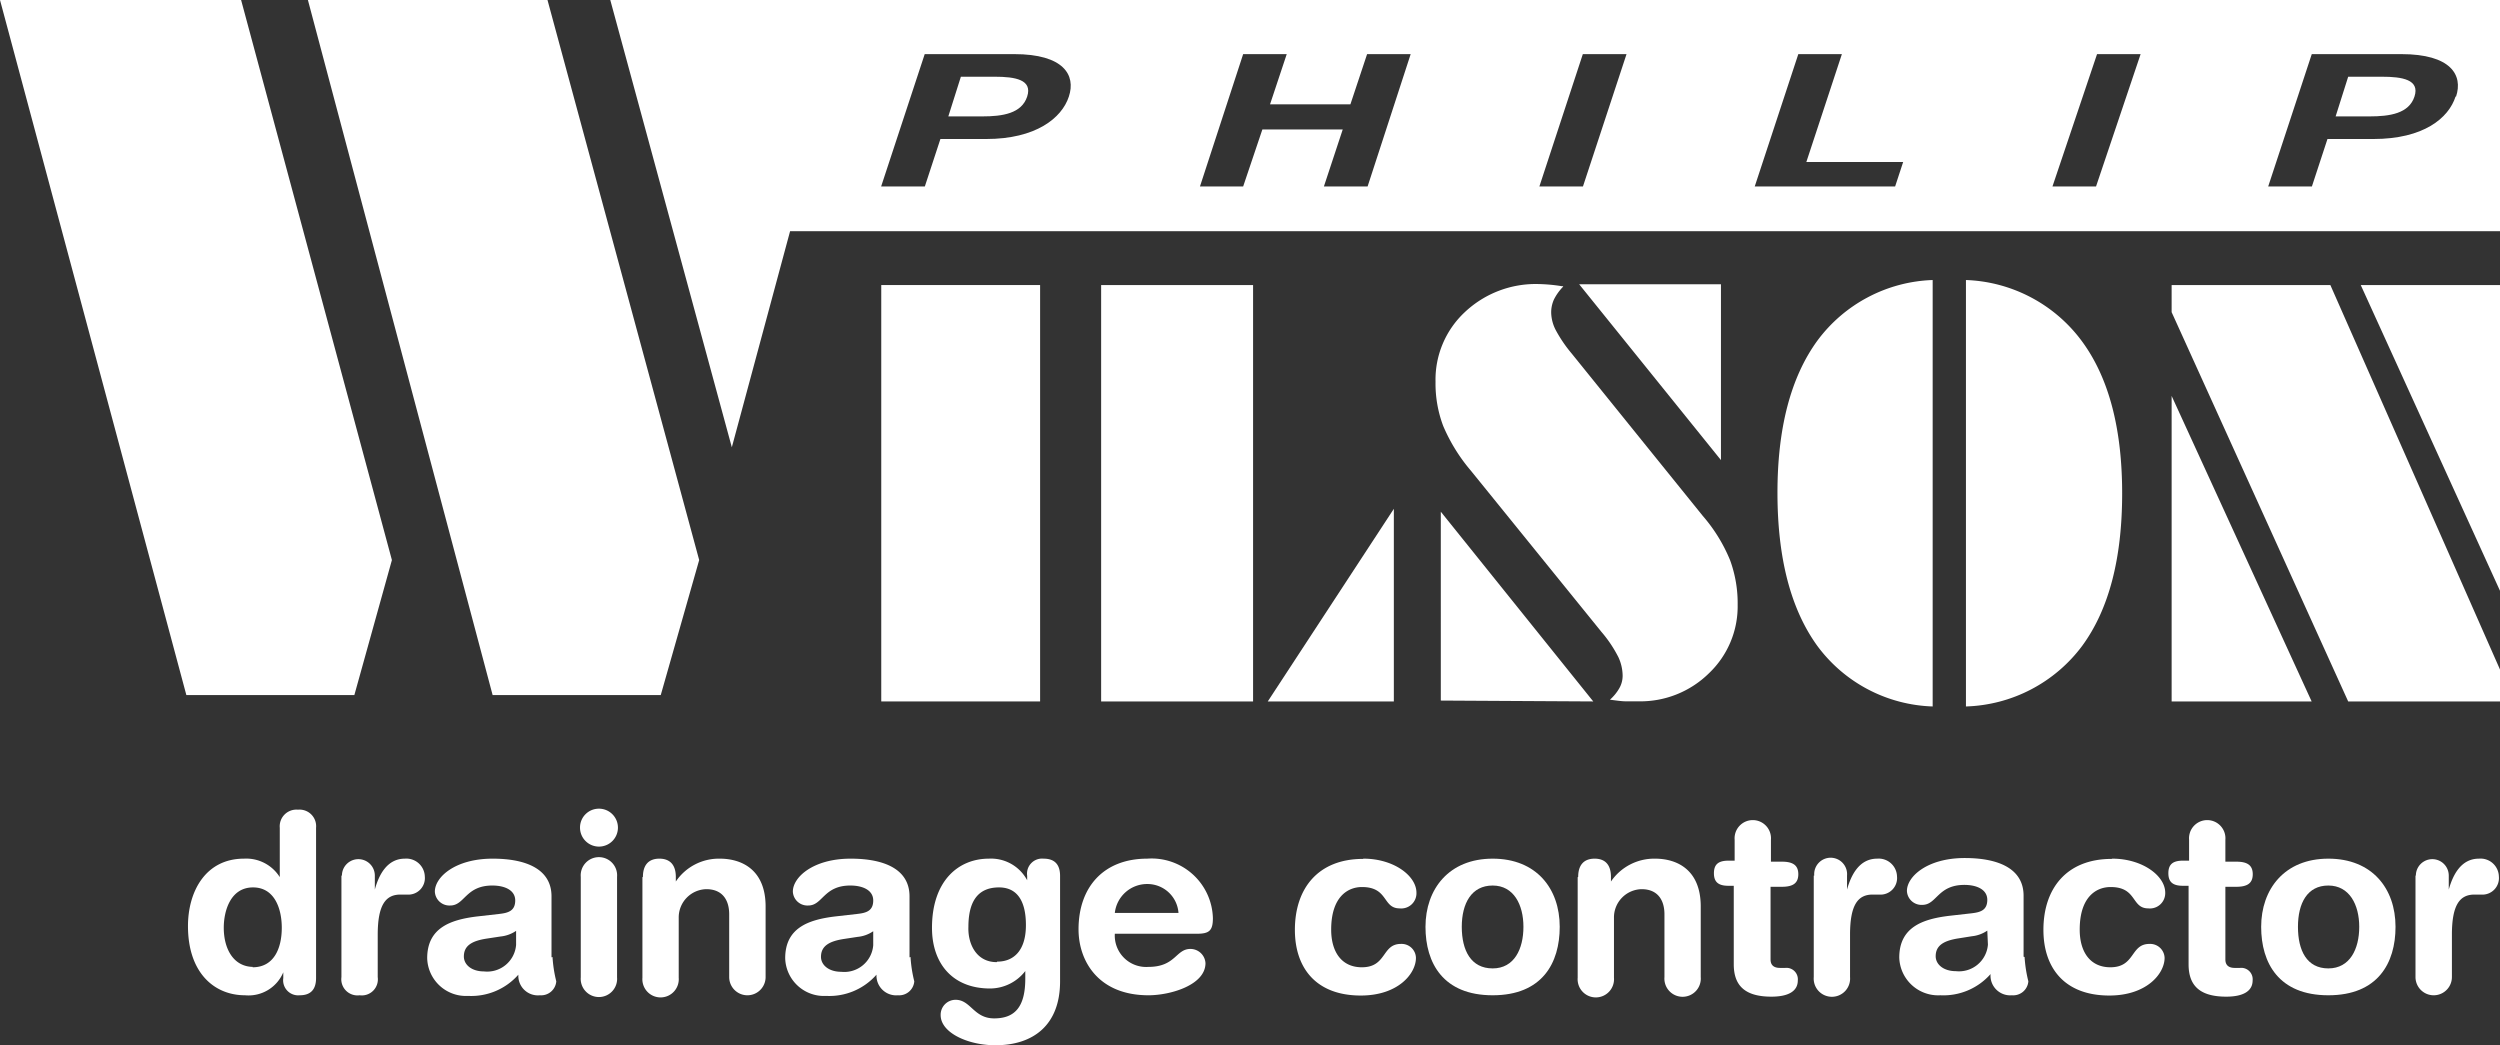 <svg id="Layer_1" data-name="Layer 1" xmlns="http://www.w3.org/2000/svg" viewBox="0 0 199.09 83.24"><rect x="0" y="0" width="199.09" height="83.24" fill="#333333" stroke="none"/><defs><style>.cls-1{fill:#fff;}</style></defs><title>wilson-drainage</title><rect class="cls-1" x="70.18" y="22.7" width="12.65" height="33.16"/><path class="cls-1" d="M99.79,64.24H87.69V31.08h12.1Zm1.17,0L111,48.9V64.24Z" transform="translate(0 -8.38)"/><path class="cls-1" d="M124.48,31.21a4.08,4.08,0,0,0-.72,1,2.48,2.48,0,0,0-.23,1.07,3.15,3.15,0,0,0,.37,1.4,10.87,10.87,0,0,0,1.26,1.85L135.6,49.46A12.81,12.81,0,0,1,137.78,53a10,10,0,0,1,.6,3.56A7.35,7.35,0,0,1,136.09,62a7.78,7.78,0,0,1-5.64,2.23c-.33,0-.68,0-1,0s-.78-.07-1.24-.13a3.62,3.62,0,0,0,.75-.92,2,2,0,0,0,.26-1,3.58,3.58,0,0,0-.34-1.47,10.07,10.07,0,0,0-1.34-2l-10.4-12.84a13.84,13.84,0,0,1-2.21-3.57,9.56,9.56,0,0,1-.61-3.52,7.35,7.35,0,0,1,2.33-5.54A8.23,8.23,0,0,1,122.52,31a13.39,13.39,0,0,1,1.85.17h.11m-9.74,33V49.13l12.14,15.11Zm22.31-19.15-11.29-14h11.29Z" transform="translate(0 -8.38)"/><path class="cls-1" d="M153.91,64.64a11.89,11.89,0,0,1-9.19-4.83q-3.16-4.37-3.17-12.14t3.17-12.15a11.93,11.93,0,0,1,9.19-4.84v34m2.65,0v-34a12,12,0,0,1,9.21,4.84Q169,39.87,169,47.67t-3.18,12.14A12,12,0,0,1,156.56,64.64Z" transform="translate(0 -8.38)"/><path class="cls-1" d="M199.09,64.24H187l-14.06-31V31.08h12.64L199.09,61.7v2.54m-26.15,0V39.91l11.15,24.33Zm26.15-33.16V55.43L188,31.08Z" transform="translate(0 -8.38)"/><polyline class="cls-1" points="24.52 0 39.23 55.35 52.62 55.35 55.68 44.6 43.6 0 24.52 0"/><polyline class="cls-1" points="0 0 14.84 55.35 28.22 55.35 31.21 44.6 19.2 0 0 0"/><path class="cls-1" d="M79.22,14.49h-2.7l-1,3.16h2.71c1.61,0,3.13-.23,3.57-1.58S80.84,14.49,79.22,14.49Z" transform="translate(0 -8.38)"/><path class="cls-1" d="M189.69,14.49H187l-1,3.16h2.7c1.62,0,3.14-.23,3.58-1.58S191.31,14.49,189.69,14.49Z" transform="translate(0 -8.38)"/><path class="cls-1" d="M48.6,8.38,58.28,44l4.64-17.21H199.09V8.38Zm36.52,7.69c-.56,1.72-2.64,3.38-6.58,3.38H74.89l-1.24,3.78H70.17l3.47-10.54h7.13C84.71,12.69,85.69,14.36,85.12,16.07Zm23.79,7.16h-3.48l1.5-4.54h-6.4L99,23.23H95.56L99,12.69h3.47l-1.33,4h6.4l1.33-4h3.47Zm17.15,0h-3.47l3.46-10.54h3.48Zm24.86,0H139.74l3.47-10.54h3.47l-2.83,8.59h7.71Zm16,0h-3.47L167,12.69h3.47Zm28.63-7.16C195,17.79,193,19.45,189,19.45h-3.65l-1.24,3.78h-3.48l3.47-10.54h7.13C195.18,12.69,196.16,14.36,195.59,16.07Z" transform="translate(0 -8.38)"/><path class="cls-1" d="M25.17,86.27c0,.89-.41,1.37-1.3,1.37a1.2,1.2,0,0,1-1.31-1.37v-.46h0a3,3,0,0,1-3.05,1.83c-2.42,0-4.54-1.76-4.54-5.51,0-2.77,1.41-5.37,4.46-5.37a3.15,3.15,0,0,1,2.85,1.47h0V74.3a1.33,1.33,0,0,1,1.45-1.44,1.32,1.32,0,0,1,1.44,1.44v12m-5.05-.89c1.69,0,2.32-1.5,2.32-3.15,0-1.49-.56-3.23-2.32-3.21s-2.3,1.86-2.3,3.21C17.82,83.93,18.58,85.34,20.12,85.38Z" transform="translate(0 -8.38)"/><path class="cls-1" d="M27.23,78.11a1.31,1.31,0,1,1,2.62,0v1.11h0c.33-1.21,1-2.46,2.39-2.46a1.47,1.47,0,0,1,1.59,1.41,1.32,1.32,0,0,1-1.43,1.45h-.51c-1.17,0-1.81.81-1.81,3.2v3.37a1.28,1.28,0,0,1-1.44,1.45,1.29,1.29,0,0,1-1.45-1.45V78.11" transform="translate(0 -8.38)"/><path class="cls-1" d="M44,84.59a10.5,10.5,0,0,0,.3,1.94A1.21,1.21,0,0,1,43,87.64,1.56,1.56,0,0,1,41.28,86a5,5,0,0,1-4,1.69,3.09,3.09,0,0,1-3.26-3c0-2.4,1.82-3.07,4-3.33l1.76-.2c.69-.08,1.25-.24,1.25-1.07s-.85-1.19-1.82-1.19c-2.14,0-2.2,1.59-3.35,1.59a1.16,1.16,0,0,1-1.23-1.11c0-1.15,1.62-2.62,4.6-2.62,2.77,0,4.69.89,4.69,3v4.86M41.1,82.51a2.68,2.68,0,0,1-1.25.45l-1.05.16c-1.21.18-1.86.56-1.86,1.43,0,.65.61,1.19,1.6,1.19a2.31,2.31,0,0,0,2.56-2.11Z" transform="translate(0 -8.38)"/><path class="cls-1" d="M47.69,72.78a1.51,1.51,0,1,1-1.5,1.51,1.5,1.5,0,0,1,1.5-1.51m-1.44,5.43a1.45,1.45,0,1,1,2.89,0v8a1.45,1.45,0,1,1-2.89,0Z" transform="translate(0 -8.38)"/><path class="cls-1" d="M51.2,78.21c0-.88.4-1.45,1.31-1.45s1.31.57,1.31,1.45v.37h0a4.14,4.14,0,0,1,3.5-1.82c1.74,0,3.65.87,3.65,3.81v5.62a1.45,1.45,0,1,1-2.9,0v-5c0-1.17-.57-2-1.82-2a2.25,2.25,0,0,0-2.2,2.28v4.77a1.45,1.45,0,1,1-2.89,0v-8" transform="translate(0 -8.38)"/><path class="cls-1" d="M72.51,84.59a10.5,10.5,0,0,0,.3,1.94,1.21,1.21,0,0,1-1.3,1.11A1.57,1.57,0,0,1,69.8,86a5,5,0,0,1-4,1.69,3.09,3.09,0,0,1-3.27-3c0-2.4,1.82-3.07,4-3.33l1.76-.2c.7-.08,1.25-.24,1.25-1.07s-.85-1.19-1.82-1.19c-2.14,0-2.2,1.59-3.35,1.59a1.16,1.16,0,0,1-1.23-1.11c0-1.15,1.63-2.62,4.6-2.62,2.77,0,4.69.89,4.69,3v4.86m-2.89-2.08a2.64,2.64,0,0,1-1.25.45l-1.05.16c-1.2.18-1.86.56-1.86,1.43,0,.65.62,1.19,1.61,1.19a2.31,2.31,0,0,0,2.55-2.11Z" transform="translate(0 -8.38)"/><path class="cls-1" d="M84.42,86.53c0,3.49-2.14,5.09-5.15,5.09-2.2,0-4.36-1-4.36-2.4A1.19,1.19,0,0,1,76.1,88c1.21,0,1.44,1.48,3.07,1.48s2.48-.89,2.48-3.17v-.6h0a3.56,3.56,0,0,1-2.8,1.39c-3,0-4.63-2-4.63-4.83,0-3.74,2.1-5.51,4.53-5.51a3.26,3.26,0,0,1,3.05,1.72h0v-.35a1.2,1.2,0,0,1,1.31-1.37c.89,0,1.31.48,1.31,1.37v8.4m-5-1.57c1.28,0,2.28-.85,2.28-2.91s-.8-3-2.14-3c-1.87,0-2.44,1.37-2.44,3.15C77.07,83.5,77.72,85,79.37,85Z" transform="translate(0 -8.38)"/><path class="cls-1" d="M88.78,82.74a2.5,2.5,0,0,0,2.67,2.64c2.18,0,2.18-1.43,3.35-1.43A1.2,1.2,0,0,1,96,85.08c0,1.75-2.8,2.56-4.54,2.56-4,0-5.57-2.74-5.57-5.25,0-3.37,2-5.63,5.47-5.63a4.88,4.88,0,0,1,5.23,4.74c0,1-.3,1.24-1.27,1.24H88.78m5.07-1.66a2.48,2.48,0,0,0-2.44-2.3,2.59,2.59,0,0,0-2.63,2.3Z" transform="translate(0 -8.38)"/><path class="cls-1" d="M108.58,76.76c2.42,0,4.22,1.37,4.22,2.71a1.21,1.21,0,0,1-1.34,1.25c-1.37,0-.88-1.7-3-1.7-1.12,0-2.45.77-2.45,3.39,0,1.8.85,3,2.44,3,2,0,1.58-1.86,3.11-1.86a1.14,1.14,0,0,1,1.2,1.11c0,1.26-1.42,3-4.39,3-3.57,0-5.25-2.2-5.25-5.23,0-3.33,1.88-5.65,5.42-5.65" transform="translate(0 -8.38)"/><path class="cls-1" d="M118.87,76.76c3.48,0,5.34,2.38,5.34,5.43,0,2.89-1.4,5.45-5.34,5.45s-5.35-2.56-5.35-5.45c0-3,1.86-5.43,5.35-5.43m0,8.74c1.72,0,2.45-1.55,2.45-3.31s-.77-3.29-2.45-3.29-2.46,1.41-2.46,3.29S117.14,85.5,118.87,85.5Z" transform="translate(0 -8.38)"/><path class="cls-1" d="M125.68,78.21c0-.88.4-1.45,1.31-1.45s1.3.57,1.3,1.45v.37h0a4.17,4.17,0,0,1,3.51-1.82c1.74,0,3.64.87,3.64,3.81v5.62a1.45,1.45,0,1,1-2.89,0v-5c0-1.17-.57-2-1.82-2a2.25,2.25,0,0,0-2.2,2.28v4.77a1.45,1.45,0,1,1-2.89,0v-8" transform="translate(0 -8.38)"/><path class="cls-1" d="M138.14,78.92h-.5c-.81,0-1.15-.31-1.15-1s.34-1,1.15-1h.5V75.26a1.45,1.45,0,1,1,2.89,0V77h.87c.85,0,1.31.26,1.31,1s-.46,1-1.31,1H141v5.79c0,.43.24.67.75.67h.42a.91.91,0,0,1,1,1c0,.83-.71,1.29-2.1,1.29-2.1,0-3-.87-3-2.58V78.92" transform="translate(0 -8.38)"/><path class="cls-1" d="M144.48,78.11a1.31,1.31,0,1,1,2.61,0v1.11h0c.34-1.21,1-2.46,2.4-2.46a1.46,1.46,0,0,1,1.58,1.41,1.32,1.32,0,0,1-1.42,1.45h-.52c-1.17,0-1.8.81-1.8,3.2v3.37a1.45,1.45,0,1,1-2.89,0V78.11" transform="translate(0 -8.38)"/><path class="cls-1" d="M161.23,84.59a10.5,10.5,0,0,0,.3,1.94,1.21,1.21,0,0,1-1.31,1.11,1.57,1.57,0,0,1-1.7-1.69,5,5,0,0,1-4,1.69,3.1,3.1,0,0,1-3.27-3c0-2.4,1.82-3.07,4-3.33l1.77-.2c.69-.08,1.24-.24,1.24-1.07s-.85-1.19-1.82-1.19c-2.14,0-2.2,1.59-3.35,1.59a1.16,1.16,0,0,1-1.23-1.11c0-1.15,1.63-2.62,4.6-2.62,2.77,0,4.69.89,4.69,3v4.86m-2.89-2.08a2.64,2.64,0,0,1-1.24.45l-1,.16c-1.21.18-1.87.56-1.87,1.43,0,.65.62,1.19,1.61,1.19a2.31,2.31,0,0,0,2.55-2.11Z" transform="translate(0 -8.38)"/><path class="cls-1" d="M168.21,76.76c2.41,0,4.22,1.37,4.22,2.71a1.22,1.22,0,0,1-1.35,1.25c-1.37,0-.87-1.7-3-1.7-1.13,0-2.46.77-2.46,3.39,0,1.8.85,3,2.44,3,2,0,1.58-1.86,3.11-1.86a1.15,1.15,0,0,1,1.21,1.11c0,1.26-1.43,3-4.4,3-3.57,0-5.25-2.2-5.25-5.23,0-3.33,1.88-5.65,5.43-5.65" transform="translate(0 -8.38)"/><path class="cls-1" d="M174.33,78.92h-.5c-.81,0-1.15-.31-1.15-1s.34-1,1.15-1h.5V75.26a1.45,1.45,0,1,1,2.89,0V77h.87c.85,0,1.31.26,1.31,1s-.46,1-1.31,1h-.87v5.79c0,.43.24.67.75.67h.42a.91.91,0,0,1,1,1c0,.83-.72,1.29-2.1,1.29-2.1,0-3-.87-3-2.58V78.92" transform="translate(0 -8.38)"/><path class="cls-1" d="M185.42,76.76c3.49,0,5.35,2.38,5.35,5.43,0,2.89-1.41,5.45-5.35,5.45s-5.35-2.56-5.35-5.45c0-3,1.86-5.43,5.35-5.43m0,8.74c1.72,0,2.46-1.55,2.46-3.31s-.78-3.29-2.46-3.29S183,80.31,183,82.19,183.7,85.5,185.42,85.5Z" transform="translate(0 -8.38)"/><path class="cls-1" d="M192.39,78.11a1.31,1.31,0,1,1,2.62,0v1.11h0c.34-1.21,1-2.46,2.4-2.46A1.46,1.46,0,0,1,199,78.17a1.32,1.32,0,0,1-1.43,1.45h-.51c-1.17,0-1.8.81-1.8,3.2v3.37a1.45,1.45,0,1,1-2.9,0V78.11" transform="translate(0 -8.38)"/></svg>